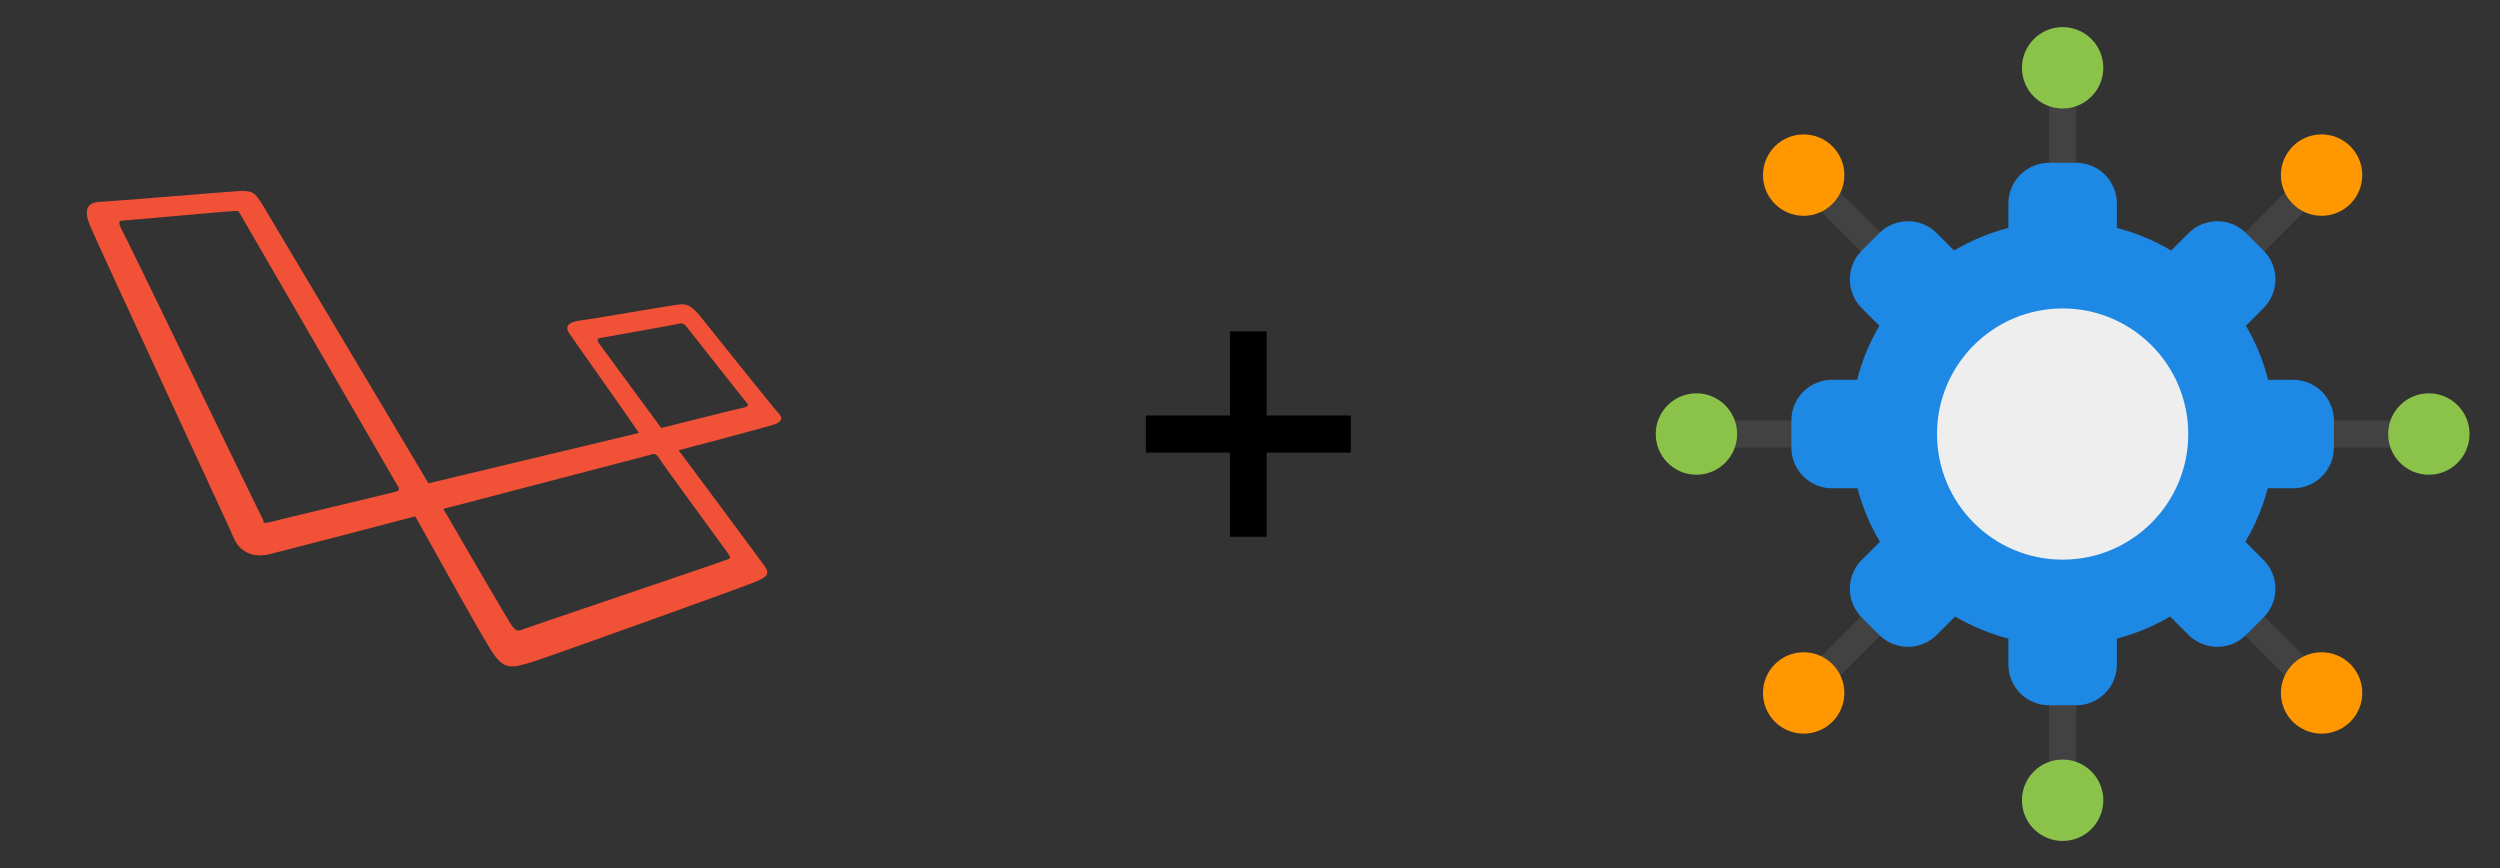 <svg width="144" height="50" viewBox="0 0 144 50" fill="none" xmlns="http://www.w3.org/2000/svg">
<rect x="0" y="0" width="144" height="50" fill="#333333" stroke="none"/>
<path d="M44.84 23.796C44.554 23.511 40.893 18.899 40.275 18.139C39.61 17.378 39.324 17.521 38.897 17.568C38.469 17.616 33.857 18.424 33.334 18.471C32.811 18.567 32.478 18.757 32.811 19.232C33.096 19.66 36.139 23.939 36.804 24.938L24.681 27.838L15.077 11.72C14.696 11.15 14.601 10.96 13.745 11.007C12.89 11.055 6.186 11.625 5.71 11.625C5.235 11.673 4.712 11.863 5.188 13.004C5.663 14.145 13.27 30.5 13.46 30.976C13.65 31.451 14.221 32.212 15.505 31.927C16.836 31.594 21.4 30.405 23.92 29.739C25.251 32.117 27.914 36.966 28.437 37.679C29.102 38.63 29.578 38.44 30.576 38.155C31.384 37.917 43.033 33.733 43.556 33.495C44.079 33.258 44.412 33.115 44.031 32.592C43.746 32.212 40.703 28.075 39.087 25.936C40.18 25.651 44.126 24.605 44.554 24.462C45.03 24.319 45.125 24.082 44.84 23.796ZM22.826 28.313C22.684 28.361 15.885 29.977 15.552 30.072C15.172 30.167 15.172 30.12 15.172 29.977C15.077 29.835 7.089 13.289 6.947 13.099C6.852 12.909 6.852 12.719 6.947 12.719C7.042 12.719 13.365 12.148 13.555 12.148C13.793 12.148 13.745 12.196 13.841 12.338C13.841 12.338 22.731 27.695 22.874 27.933C23.064 28.171 22.969 28.266 22.826 28.313ZM41.939 31.879C42.034 32.069 42.177 32.164 41.797 32.259C41.464 32.402 30.338 36.158 30.101 36.253C29.863 36.348 29.72 36.396 29.435 35.968C29.15 35.54 25.537 29.312 25.537 29.312L37.375 26.221C37.66 26.126 37.755 26.079 37.946 26.364C38.136 26.697 41.844 31.736 41.939 31.879ZM42.7 23.511C42.415 23.559 38.088 24.652 38.088 24.652L34.522 19.803C34.427 19.66 34.332 19.517 34.57 19.47C34.808 19.422 38.849 18.709 39.039 18.662C39.229 18.614 39.372 18.567 39.61 18.899C39.847 19.185 42.89 23.083 43.033 23.226C43.175 23.369 42.985 23.464 42.7 23.511Z" fill="#F05137"/>
<path d="M77.808 26.07H72.96V30.918H70.848V26.07H66V23.934H70.848V19.086H72.96V23.934H77.808V26.07Z" fill="black"/>
<path d="M138.339 24.219H120.694L133.171 11.742C133.317 11.595 133.399 11.396 133.399 11.19C133.398 10.983 133.316 10.784 133.17 10.638C133.023 10.492 132.825 10.409 132.618 10.409C132.411 10.409 132.213 10.491 132.066 10.637L119.589 23.114V5.469C119.589 5.262 119.507 5.063 119.36 4.916C119.214 4.77 119.015 4.688 118.808 4.688C118.6 4.688 118.402 4.77 118.255 4.916C118.109 5.063 118.026 5.262 118.026 5.469V23.114L105.549 10.637C105.403 10.491 105.204 10.409 104.997 10.409C104.79 10.409 104.592 10.492 104.445 10.638C104.299 10.784 104.217 10.983 104.217 11.19C104.216 11.396 104.298 11.595 104.445 11.742L116.922 24.219H99.276C99.069 24.219 98.871 24.301 98.724 24.448C98.577 24.594 98.495 24.793 98.495 25C98.495 25.207 98.577 25.406 98.724 25.552C98.871 25.699 99.069 25.781 99.276 25.781H116.922L104.445 38.258C104.298 38.405 104.216 38.603 104.217 38.81C104.217 39.017 104.299 39.216 104.445 39.362C104.592 39.508 104.79 39.591 104.997 39.591C105.204 39.591 105.403 39.509 105.549 39.363L118.026 26.886V44.531C118.026 44.739 118.109 44.937 118.255 45.084C118.402 45.23 118.6 45.312 118.808 45.312C119.015 45.312 119.214 45.23 119.36 45.084C119.507 44.937 119.589 44.739 119.589 44.531V26.886L132.066 39.363C132.213 39.509 132.411 39.591 132.618 39.591C132.825 39.591 133.023 39.508 133.17 39.362C133.316 39.216 133.398 39.017 133.399 38.81C133.399 38.603 133.317 38.405 133.171 38.258L120.694 25.781H138.339C138.546 25.781 138.745 25.699 138.891 25.552C139.038 25.406 139.12 25.207 139.12 25C139.12 24.793 139.038 24.594 138.891 24.448C138.745 24.301 138.546 24.219 138.339 24.219Z" fill="#424242"/>
<path d="M132.089 21.875H130.645C130.366 20.783 129.935 19.735 129.364 18.763L130.379 17.747C130.818 17.308 131.065 16.712 131.065 16.09C131.065 15.469 130.818 14.873 130.379 14.433L129.375 13.428C128.935 12.989 128.339 12.743 127.718 12.743C127.096 12.743 126.5 12.989 126.06 13.428L125.058 14.43C124.083 13.851 123.031 13.412 121.933 13.127V11.719C121.932 11.097 121.685 10.502 121.245 10.062C120.806 9.623 120.21 9.376 119.589 9.375H118.026C117.405 9.376 116.809 9.623 116.37 10.062C115.93 10.502 115.683 11.097 115.683 11.719V13.128C114.585 13.412 113.532 13.851 112.557 14.43L111.555 13.428C111.115 12.989 110.519 12.743 109.898 12.743C109.276 12.743 108.68 12.989 108.241 13.428L107.236 14.433C106.797 14.873 106.551 15.469 106.551 16.09C106.551 16.712 106.797 17.308 107.236 17.747L108.252 18.763C107.681 19.735 107.249 20.782 106.971 21.875H105.526C104.905 21.876 104.309 22.123 103.87 22.562C103.43 23.002 103.183 23.597 103.183 24.219V25.781C103.183 26.403 103.43 26.998 103.87 27.438C104.309 27.877 104.905 28.124 105.526 28.125H106.992C107.277 29.207 107.711 30.244 108.283 31.206L107.236 32.252C106.797 32.693 106.551 33.288 106.551 33.91C106.551 34.531 106.797 35.127 107.236 35.567L108.241 36.572C108.68 37.01 109.276 37.257 109.898 37.257C110.519 37.257 111.115 37.01 111.555 36.572L112.615 35.511C113.574 36.075 114.606 36.503 115.683 36.783V38.281C115.683 38.903 115.93 39.498 116.37 39.938C116.809 40.377 117.405 40.624 118.026 40.625H119.589C120.21 40.624 120.806 40.377 121.245 39.938C121.685 39.498 121.932 38.903 121.933 38.281V36.783C123.009 36.503 124.041 36.075 125 35.511L126.06 36.572C126.5 37.01 127.096 37.257 127.718 37.257C128.339 37.257 128.935 37.01 129.375 36.572L130.379 35.567C130.818 35.127 131.065 34.531 131.065 33.91C131.065 33.288 130.818 32.692 130.379 32.252L129.332 31.206C129.904 30.244 130.338 29.207 130.623 28.125H132.089C132.71 28.124 133.306 27.877 133.745 27.438C134.185 26.998 134.432 26.403 134.433 25.781V24.219C134.432 23.597 134.185 23.002 133.745 22.562C133.306 22.123 132.71 21.876 132.089 21.875Z" fill="#1E88E5"/>
<path d="M118.807 32.236C122.803 32.236 126.043 28.997 126.043 25.001C126.043 21.005 122.803 17.766 118.807 17.766C114.812 17.766 111.572 21.005 111.572 25.001C111.572 28.997 114.812 32.236 118.807 32.236Z" fill="#EEEEEE"/>
<path d="M139.901 27.344C141.196 27.344 142.245 26.294 142.245 25C142.245 23.706 141.196 22.656 139.901 22.656C138.607 22.656 137.558 23.706 137.558 25C137.558 26.294 138.607 27.344 139.901 27.344Z" fill="#8BC34A"/>
<path d="M97.714 27.344C99.008 27.344 100.058 26.294 100.058 25C100.058 23.706 99.008 22.656 97.714 22.656C96.419 22.656 95.37 23.706 95.37 25C95.37 26.294 96.419 27.344 97.714 27.344Z" fill="#8BC34A"/>
<path d="M118.808 48.438C120.102 48.438 121.151 47.388 121.151 46.094C121.151 44.799 120.102 43.75 118.808 43.75C117.513 43.75 116.464 44.799 116.464 46.094C116.464 47.388 117.513 48.438 118.808 48.438Z" fill="#8BC34A"/>
<path d="M118.808 6.25C120.102 6.25 121.151 5.201 121.151 3.906C121.151 2.612 120.102 1.562 118.808 1.562C117.513 1.562 116.464 2.612 116.464 3.906C116.464 5.201 117.513 6.25 118.808 6.25Z" fill="#8BC34A"/>
<path d="M133.724 42.258C135.018 42.258 136.067 41.209 136.067 39.914C136.067 38.62 135.018 37.57 133.724 37.57C132.429 37.57 131.38 38.62 131.38 39.914C131.38 41.209 132.429 42.258 133.724 42.258Z" fill="#FF9800"/>
<path d="M103.892 12.43C105.186 12.43 106.235 11.38 106.235 10.086C106.235 8.792 105.186 7.742 103.892 7.742C102.597 7.742 101.548 8.792 101.548 10.086C101.548 11.38 102.597 12.43 103.892 12.43Z" fill="#FF9800"/>
<path d="M103.892 42.258C105.186 42.258 106.235 41.209 106.235 39.914C106.235 38.62 105.186 37.57 103.892 37.57C102.597 37.57 101.548 38.62 101.548 39.914C101.548 41.209 102.597 42.258 103.892 42.258Z" fill="#FF9800"/>
<path d="M133.724 12.43C135.018 12.43 136.067 11.38 136.067 10.086C136.067 8.792 135.018 7.742 133.724 7.742C132.429 7.742 131.38 8.792 131.38 10.086C131.38 11.38 132.429 12.43 133.724 12.43Z" fill="#FF9800"/>
</svg>
